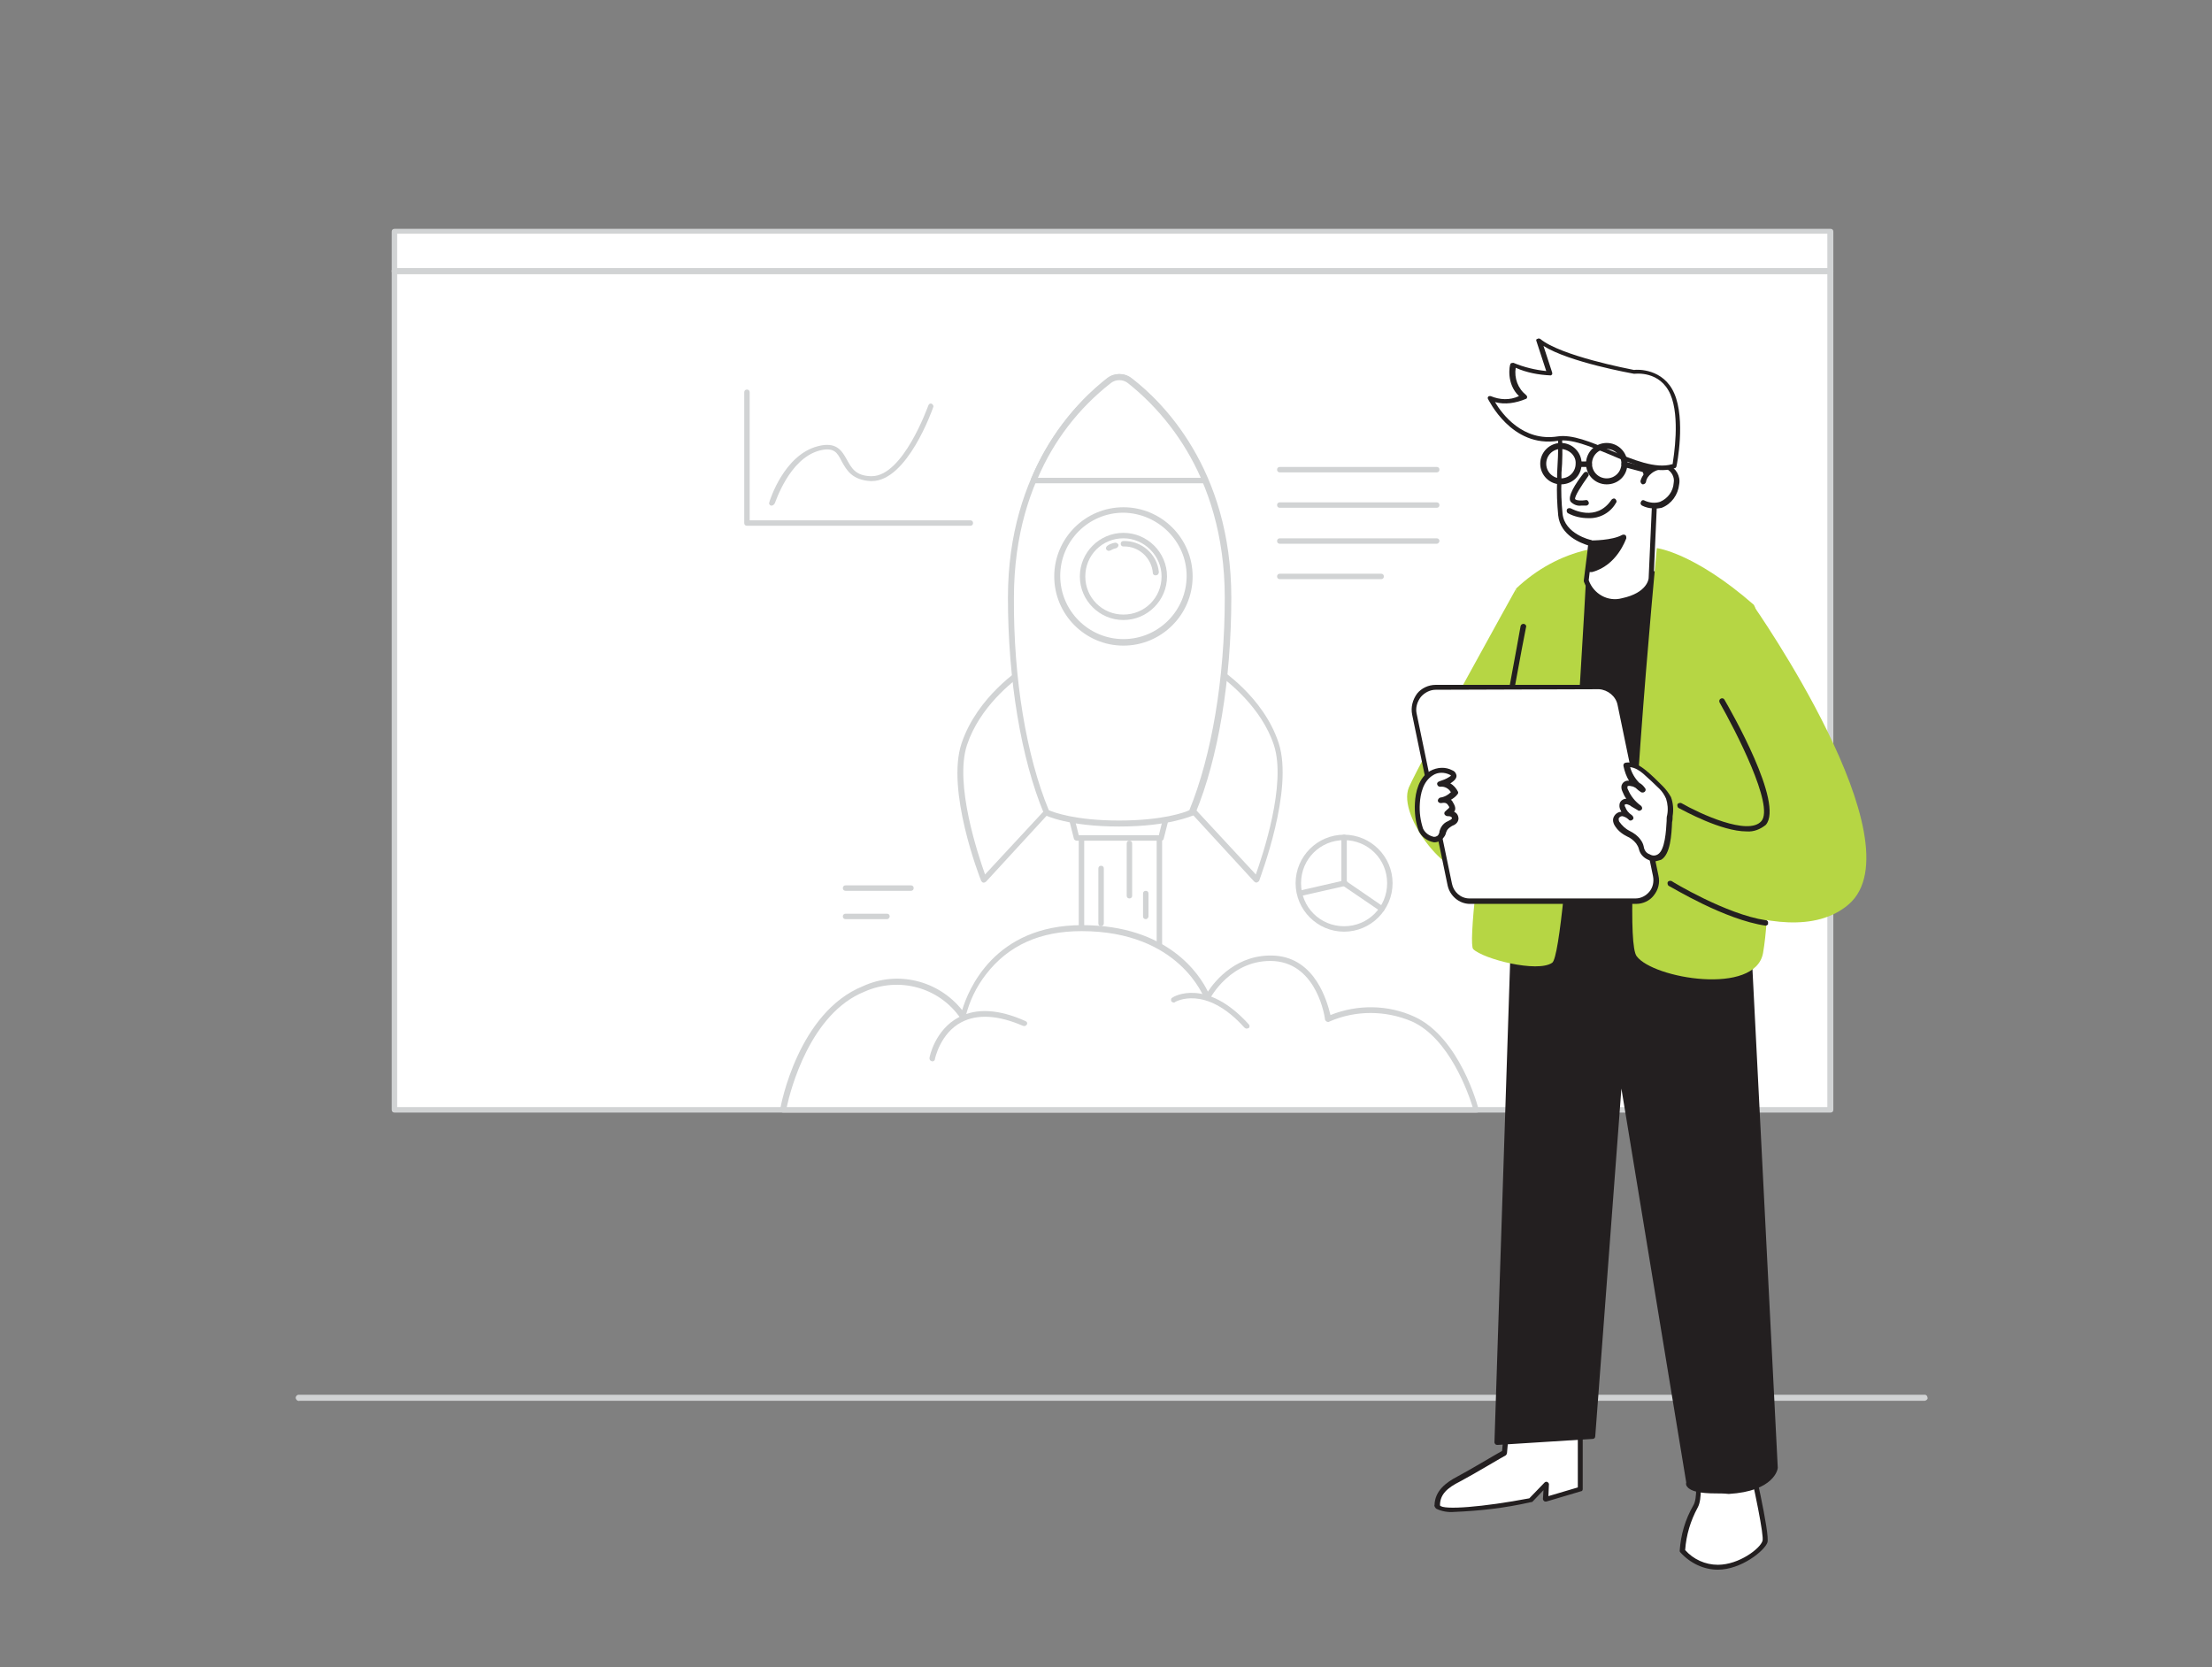 <?xml version="1.0" encoding="UTF-8"?>
<svg xmlns="http://www.w3.org/2000/svg" xmlns:xlink="http://www.w3.org/1999/xlink" version="1.1" id="Ebene_1" x="0px" y="0px" viewBox="0 0 406 306" style="enable-background:new 0 0 406 306;" xml:space="preserve">
<rect x="0" y="0" width="406" height="306" fill="#808080" stroke="none"/>
<style type="text/css">
	.st0{fill:#D1D3D4;}
	.st1{fill:#FFFFFF;}
	.st2{fill:#B6D644;}
	.st3{fill:#231F20;}
</style>
<path class="st0" d="M353.3,257.1H55c-0.3,0.1-0.6-0.1-0.7-0.4c-0.1-0.3,0.1-0.6,0.4-0.7c0.1,0,0.2,0,0.3,0h298.4  c0.3,0.1,0.4,0.4,0.4,0.7C353.7,256.9,353.6,257,353.3,257.1L353.3,257.1z"></path>
<rect x="72.4" y="49.7" class="st1" width="263.6" height="154"></rect>
<path class="st0" d="M336,204.2H72.4c-0.3,0-0.5-0.2-0.5-0.5l0,0v-154c0-0.3,0.2-0.5,0.5-0.5H336c0.3,0,0.5,0.2,0.5,0.5l0,0v154  C336.5,204,336.3,204.2,336,204.2z M72.9,203.2h262.5V50.3H72.9V203.2z"></path>
<rect x="72.4" y="42.4" class="st1" width="263.6" height="7.3"></rect>
<path class="st0" d="M336,50.3H72.4c-0.3,0-0.5-0.2-0.5-0.5v-7.3c0-0.3,0.2-0.5,0.5-0.5H336c0.3,0,0.5,0.2,0.5,0.5l0,0v7.3  C336.5,50,336.3,50.3,336,50.3z M72.9,49.2h262.5v-6.3H72.9V49.2z"></path>
<rect x="198.4" y="146.5" class="st1" width="14.3" height="46"></rect>
<path class="st0" d="M212.8,193h-14.3c-0.3,0-0.5-0.2-0.5-0.5l0,0v-46c0-0.3,0.2-0.5,0.5-0.5l0,0h14.3c0.3,0,0.5,0.2,0.5,0.5l0,0v46  C213.3,192.7,213.1,193,212.8,193L212.8,193z M199,192h13.3v-45H199V192z"></path>
<path class="st1" d="M143.7,203.7c0,0,3.1-17.5,14.9-22.2c11.8-4.8,18.2,5.1,18.2,5.1s3-16.2,21.8-16.2s23.1,12.8,23.1,12.8  s3.8-7.7,12.3-7.2s9.7,11.2,9.7,11.2c5-2.2,10.7-2.2,15.6,0c8.1,3.8,11.5,16.7,11.5,16.7L143.7,203.7z"></path>
<path class="st0" d="M270.9,204.2H143.7c-0.2,0-0.3-0.1-0.4-0.2c-0.1-0.1-0.1-0.3-0.1-0.4c0.1-0.7,3.3-17.8,15.2-22.6  c6.3-2.9,13.8-1.1,18.2,4.4c1.1-3.7,5.9-15.6,22-15.6c15.8,0,21.6,9.1,23.1,12.2c1.4-2.1,5.4-7,12.3-6.6c7.5,0.5,9.6,8.5,10.2,10.9  c5-2,10.6-1.9,15.4,0.3c8.3,3.8,11.7,16.5,11.8,17.1c0,0.2,0,0.3-0.1,0.4C271.3,204.2,271.1,204.2,270.9,204.2z M144.4,203.2h125.9  c-0.8-2.6-4.3-12.6-11.1-15.7c-4.9-2.1-10.4-2.1-15.2,0c-0.1,0.1-0.3,0.1-0.5,0c-0.1-0.1-0.3-0.2-0.3-0.4c0-0.1-1.3-10.1-9.3-10.7  c-7.9-0.5-11.8,6.8-11.8,6.9c-0.1,0.2-0.3,0.3-0.5,0.3s-0.4-0.1-0.5-0.3c-0.1-0.1-4.5-12.4-22.6-12.4c-7.6,0-13.4,2.6-17.5,7.9  c-1.8,2.3-3.1,5-3.8,7.9c0,0.2-0.2,0.4-0.4,0.4s-0.4,0-0.5-0.2c-3.9-5.7-11.3-7.7-17.6-4.9C148.7,186,145.1,200,144.4,203.2  L144.4,203.2z"></path>
<polygon class="st1" points="213.2,153.8 197.6,153.8 195.8,146.3 215.1,146.3 "></polygon>
<path class="st0" d="M213.1,154.3h-15.5c-0.2,0-0.5-0.2-0.5-0.4l-1.9-7.5c0-0.2,0-0.3,0.1-0.5c0.1-0.1,0.3-0.2,0.4-0.2H215  c0.2,0,0.3,0.1,0.4,0.2c0.1,0.1,0.1,0.3,0.1,0.5l-1.9,7.5C213.6,154.1,213.4,154.3,213.1,154.3z M198,153.3h14.7l1.6-6.4h-17.9  L198,153.3z"></path>
<path class="st1" d="M188,123c0,0-8.1,5.1-11,13.6s3.6,24.9,3.6,24.9l14.8-16.1L188,123z"></path>
<path class="st0" d="M180.6,162h-0.1c-0.2,0-0.3-0.2-0.4-0.3c-0.3-0.7-6.5-16.7-3.6-25.3s10.9-13.7,11.2-13.9c0.1-0.1,0.3-0.1,0.4,0  c0.2,0.1,0.3,0.2,0.3,0.3l7.5,22.4c0.1,0.2,0,0.4-0.1,0.5L181,161.8C180.9,161.9,180.7,162,180.6,162z M187.7,123.8  c-1.9,1.3-7.9,6-10.2,12.9c-2.4,7.2,2.1,20.4,3.3,23.8l14.1-15.2L187.7,123.8z"></path>
<path class="st1" d="M223.2,123c0,0,8.1,5.1,11,13.6s-3.6,24.9-3.6,24.9l-14.8-16.1L223.2,123z"></path>
<path class="st0" d="M230.6,162c-0.1,0-0.3-0.1-0.4-0.2l-14.8-16.1c-0.1-0.1-0.2-0.3-0.1-0.5l7.5-22.4c0.1-0.2,0.2-0.3,0.3-0.3  c0.1-0.1,0.3-0.1,0.4,0c0.3,0.2,8.4,5.3,11.2,13.9s-3.4,24.6-3.6,25.3C231,161.8,230.9,161.9,230.6,162L230.6,162z M216.4,145.3  l14.1,15.2c1.2-3.4,5.7-16.6,3.3-23.8c-2.3-6.9-8.4-11.6-10.2-12.9L216.4,145.3z"></path>
<path class="st1" d="M218.7,149.1c4.1-9.7,6.6-23.8,6.6-39.4c0-23.7-13.1-36.1-18-39.9c-1.1-0.9-2.7-0.9-3.8,0  c-5,3.8-18.1,16.2-18.1,39.9c0,15.6,2.6,29.7,6.6,39.4c0,0,4.1,2,13.3,2C214.7,151.1,218.7,149.1,218.7,149.1z"></path>
<path class="st0" d="M205.4,151.7c-9.3,0-13.4-2-13.6-2.1c-0.1-0.1-0.2-0.1-0.2-0.3c-4.2-10.1-6.6-24.6-6.6-39.6  c0-23.7,12.8-36.1,18.3-40.3c1.3-1,3.1-1,4.4,0c5.5,4.2,18.3,16.6,18.3,40.3c0,15.1-2.4,29.5-6.6,39.6c0,0.1-0.1,0.2-0.2,0.3  C218.8,149.7,214.7,151.7,205.4,151.7z M192.5,148.7c0.9,0.4,4.9,1.9,12.9,1.9s12.1-1.5,12.9-1.9c4.1-10,6.5-24.2,6.5-39  c0-23.2-12.5-35.4-17.8-39.5c-0.9-0.7-2.2-0.7-3.1,0c-5.4,4.2-17.8,16.2-17.8,39.5C186,124.6,188.4,138.8,192.5,148.7z M218.7,149.1  L218.7,149.1z"></path>
<path class="st1" d="M203.5,69.8c-6.1,4.9-10.9,11.2-13.9,18.4h31.5c-3-7.2-7.7-13.5-13.8-18.4C206.2,68.9,204.6,68.9,203.5,69.8z"></path>
<path class="st0" d="M221.2,88.7h-31.5c-0.2,0-0.3-0.1-0.4-0.2c-0.1-0.1-0.1-0.3-0.1-0.5c3-7.3,7.8-13.7,14-18.6l0,0  c1.3-1,3.1-1,4.4,0c6.2,4.9,11,11.3,14,18.6c0.1,0.2,0,0.3-0.1,0.5C221.5,88.6,221.3,88.7,221.2,88.7z M190.5,87.7h29.9  c-3-6.8-7.6-12.8-13.4-17.4c-0.9-0.7-2.2-0.7-3.1,0l0,0C198,74.9,193.4,80.9,190.5,87.7L190.5,87.7z"></path>
<circle class="st1" cx="206.2" cy="105.8" r="12.2"></circle>
<path class="st0" d="M206.2,118.5c-7,0-12.7-5.7-12.7-12.7s5.7-12.7,12.7-12.7s12.7,5.7,12.7,12.7l0,0  C218.9,112.8,213.2,118.5,206.2,118.5z M206.2,94.1c-6.4,0-11.6,5.2-11.6,11.6s5.2,11.6,11.6,11.6c6.4,0,11.6-5.2,11.6-11.6l0,0  C217.8,99.4,212.6,94.2,206.2,94.1L206.2,94.1z"></path>
<circle class="st1" cx="206.2" cy="105.8" r="7.5"></circle>
<path class="st0" d="M206.2,113.8c-4.4,0-8-3.6-8-8s3.6-8,8-8s8,3.6,8,8C214.2,110.2,210.6,113.8,206.2,113.8L206.2,113.8z   M206.2,98.8c-3.9,0-7,3.1-7,7s3.1,7,7,7s7-3.1,7-7l0,0C213.2,102,210,98.8,206.2,98.8z"></path>
<path class="st0" d="M212.1,105.6c-0.3,0-0.5-0.2-0.5-0.4c-0.2-2.8-2.6-5-5.4-4.9c-0.3,0-0.5-0.2-0.5-0.5s0.2-0.5,0.5-0.5  c3.3-0.1,6.2,2.4,6.5,5.7C212.7,105.3,212.5,105.6,212.1,105.6L212.1,105.6z"></path>
<path class="st0" d="M203.5,101.1c-0.2,0-0.3-0.1-0.4-0.2c-0.2-0.2-0.1-0.5,0.1-0.7c0.4-0.3,0.9-0.5,1.5-0.6c0.3,0,0.5,0.2,0.6,0.4  l0,0c0,0.3-0.2,0.5-0.4,0.6c-0.4,0.1-0.7,0.2-1,0.4C203.8,101,203.7,101.1,203.5,101.1z"></path>
<path class="st1" d="M217.3,146c-0.1,0-0.1,0-0.2,0c-0.3-0.1-0.4-0.4-0.3-0.6c2.1-6.7,3.8-13.4,5.1-20.3c0-0.3,0.3-0.5,0.6-0.4l0,0  c0.3,0.1,0.5,0.3,0.4,0.6c-1.3,6.9-3,13.7-5.1,20.5C217.7,145.9,217.5,146.1,217.3,146z"></path>
<path class="st0" d="M207.3,164.9c-0.3,0-0.5-0.2-0.5-0.5v-9.6c0-0.3,0.2-0.5,0.5-0.5s0.5,0.2,0.5,0.5v9.6  C207.8,164.7,207.6,164.9,207.3,164.9z"></path>
<path class="st0" d="M202.1,170c-0.3,0-0.5-0.2-0.5-0.5v-10.1c0-0.3,0.2-0.5,0.5-0.5s0.5,0.2,0.5,0.5v10.1  C202.6,169.7,202.4,170,202.1,170z"></path>
<path class="st0" d="M171.1,194.8L171.1,194.8c-0.4-0.1-0.5-0.3-0.5-0.6l0,0c0-0.2,1-5.2,5.4-7.5c3.2-1.7,7.3-1.5,12.2,0.7  c0.3,0.1,0.4,0.4,0.3,0.6s-0.4,0.4-0.6,0.3h-0.1c-4.6-2-8.4-2.2-11.3-0.7c-3.9,2-4.9,6.7-4.9,6.8  C171.6,194.6,171.4,194.8,171.1,194.8z"></path>
<path class="st0" d="M228.8,188.8c-0.1,0-0.3-0.1-0.4-0.2c-7.2-8-12.7-4.7-12.7-4.7c-0.2,0.2-0.5,0.1-0.7-0.1l0,0  c-0.1-0.2-0.1-0.6,0.2-0.7c0.2-0.2,6.2-3.7,14,4.9c0.2,0.2,0.2,0.5,0,0.7l0,0C229.1,188.7,228.9,188.8,228.8,188.8z"></path>
<path class="st0" d="M263.7,86.7h-28.8c-0.3,0-0.5-0.2-0.5-0.5s0.2-0.5,0.5-0.5h28.8c0.3,0,0.5,0.2,0.5,0.5S264,86.7,263.7,86.7z"></path>
<path class="st0" d="M263.7,93.2h-28.8c-0.3,0-0.5-0.2-0.5-0.5s0.2-0.5,0.5-0.5h28.8c0.3,0,0.5,0.2,0.5,0.5S264,93.2,263.7,93.2z"></path>
<path class="st0" d="M263.7,99.8h-28.8c-0.3,0-0.5-0.2-0.5-0.5s0.2-0.5,0.5-0.5h28.8c0.3,0,0.5,0.2,0.5,0.5  C264.2,99.5,264,99.8,263.7,99.8z"></path>
<path class="st0" d="M253.5,106.3h-18.6c-0.3,0-0.5-0.2-0.5-0.5s0.2-0.5,0.5-0.5h18.6c0.3,0,0.5,0.2,0.5,0.5  S253.8,106.3,253.5,106.3z"></path>
<path class="st0" d="M210.3,168.7c-0.3,0-0.5-0.2-0.5-0.5V164c0-0.3,0.2-0.5,0.5-0.5s0.5,0.2,0.5,0.5v4.2  C210.8,168.4,210.6,168.7,210.3,168.7z"></path>
<path class="st0" d="M178.1,96.5h-41c-0.3,0-0.5-0.2-0.5-0.5V72c0-0.3,0.2-0.5,0.5-0.5s0.5,0.2,0.5,0.5v23.5h40.5  c0.3,0,0.5,0.2,0.5,0.5S178.4,96.5,178.1,96.5z"></path>
<path class="st0" d="M141.6,92.8h-0.1c-0.3-0.1-0.4-0.4-0.3-0.6l0,0c0.1-0.4,2.7-8.7,8.9-10.3c3.4-0.9,4.4,0.8,5.3,2.4  c0.9,1.6,1.6,3,4.4,3.1h0.2c5.8,0,10.3-12.8,10.4-13c0.1-0.3,0.4-0.4,0.6-0.3s0.4,0.4,0.3,0.6c-0.2,0.6-4.8,13.6-11.3,13.6h-0.2  c-3.4-0.2-4.4-2-5.3-3.6c-0.8-1.6-1.4-2.7-4.1-2c-5.6,1.5-8.1,9.6-8.2,9.7C142,92.7,141.8,92.8,141.6,92.8z"></path>
<path class="st0" d="M246.7,171c-4.9,0-8.9-4-8.9-8.9s4-8.9,8.9-8.9s8.9,4,8.9,8.9l0,0C255.6,167,251.6,171,246.7,171z M246.7,154.2  c-4.4,0-7.9,3.5-7.9,7.9s3.5,7.9,7.9,7.9s7.9-3.5,7.9-7.9l0,0C254.6,157.7,251.1,154.2,246.7,154.2z"></path>
<path class="st0" d="M253.6,167.3c-0.1,0-0.2,0-0.3-0.1l-6.9-4.7c-0.1-0.1-0.2-0.2-0.2-0.4v-8.4c0-0.3,0.2-0.5,0.5-0.5  s0.5,0.2,0.5,0.5v8.1l6.7,4.6c0.2,0.2,0.3,0.5,0.1,0.7C254,167.3,253.8,167.3,253.6,167.3L253.6,167.3z"></path>
<path class="st0" d="M238.9,164.4c-0.2,0-0.4-0.2-0.5-0.4c-0.1-0.3,0.1-0.5,0.4-0.6l0,0l7.9-1.8c0.3-0.1,0.6,0.1,0.6,0.4  c0.1,0.3-0.1,0.6-0.4,0.6l-7.9,1.8H238.9z"></path>
<path class="st0" d="M167.2,163.5h-12c-0.3,0-0.5-0.2-0.5-0.5s0.2-0.5,0.5-0.5h12c0.3,0,0.5,0.2,0.5,0.5S167.5,163.5,167.2,163.5z"></path>
<path class="st0" d="M162.8,168.7h-7.6c-0.3,0-0.5-0.2-0.5-0.5s0.2-0.5,0.5-0.5h7.6c0.3,0,0.5,0.2,0.5,0.5  C163.3,168.4,163.1,168.7,162.8,168.7z"></path>
<path class="st2" d="M278.3,108c0,0-17.3,31.1-19.7,36.5c-2.3,5.4,8,18.1,11.9,15C274.6,156.5,278.3,108,278.3,108z"></path>
<path class="st1" d="M311.5,270.2c0,0,0.7,4.6-0.3,6.3c-1.4,2.5-2.2,5.3-2.4,8.1c1.6,1.9,4,3,6.5,3c4.1,0,8.2-3.2,8.7-4.7  s-3.3-17.7-3.3-17.7L311.5,270.2z"></path>
<path class="st3" d="M315.3,288.1c-2.6,0-5.1-1.2-6.9-3.2c-0.1-0.1-0.1-0.2-0.1-0.3c0.2-2.9,1-5.7,2.5-8.3c0.8-1.3,0.5-4.8,0.3-6  c0-0.2,0.1-0.4,0.2-0.5l9.1-4.9c0.1-0.1,0.3-0.1,0.4,0s0.2,0.2,0.3,0.3c0.6,2.7,3.8,16.4,3.3,17.9S319.6,288.1,315.3,288.1z   M309.3,284.5c1.5,1.7,3.7,2.7,6,2.7c3.9,0,7.8-3,8.2-4.4c0.3-0.9-1.4-9.2-3.2-16.9l-8.3,4.5c0.1,1.1,0.5,4.7-0.4,6.3  C310.3,279.1,309.5,281.7,309.3,284.5z"></path>
<path class="st3" d="M283.3,159.3L303,165l4.6-58.7c0,0-16.4-4-20.3-2.1S283.3,159.3,283.3,159.3z"></path>
<path class="st3" d="M303,165.5h-0.1l-19.7-5.6c-0.2-0.1-0.4-0.3-0.4-0.5c0-9,0.3-53.8,4.3-55.7c4-1.9,20,1.9,20.7,2  c0.2,0.1,0.4,0.3,0.4,0.5l-4.6,58.7c0,0.2-0.1,0.3-0.2,0.4C303.3,165.4,303.2,165.5,303,165.5z M283.8,159l18.8,5.3l4.5-57.7  c-4.8-1.1-16.5-3.5-19.6-2C285.2,105.7,283.8,133.4,283.8,159L283.8,159z"></path>
<path class="st1" d="M289.9,259.6v13.7l-6.4,1.9l0.2-2.8l-2.9,3c0,0-17.2,3.2-17.1,0.8c0.1-2.4,1.8-3.6,4-4.8  c2.3-1.3,8.4-4.8,8.4-4.8l0.9-10.1"></path>
<path class="st3" d="M266.9,277.5c-1.1,0.1-2.3-0.1-3.3-0.6c-0.2-0.2-0.4-0.5-0.3-0.7c0.1-2.6,2.1-4.1,4.2-5.2s7.1-4.1,8.2-4.7  l0.9-9.8c0-0.3,0.3-0.4,0.5-0.4c0.3,0,0.4,0.2,0.4,0.5l0,0l-0.9,10.1c0,0.1-0.1,0.3-0.2,0.4c-0.1,0-6.1,3.6-8.4,4.8  c-2.4,1.2-3.7,2.4-3.7,4.4c0.5,0.9,8,0.3,16.4-1.3l2.8-2.9c0.1-0.1,0.3-0.2,0.5-0.1s0.3,0.3,0.3,0.4l-0.1,2.2l5.4-1.6v-13.4  c0-0.3,0.2-0.5,0.4-0.5l0,0c0.3,0,0.5,0.2,0.5,0.5v13.7c0,0.2-0.1,0.4-0.3,0.4l-6.4,1.9c-0.1,0-0.3,0-0.4-0.1s-0.2-0.2-0.2-0.4  l0.1-1.6l-2,2.1c-0.1,0.1-0.2,0.1-0.3,0.1C276.2,276.8,271.6,277.3,266.9,277.5z"></path>
<path class="st3" d="M320.5,164.9l5.3,104.4c0,0-0.5,3.8-8.6,4.3s-7.2-1.5-7.2-1.5l-12.6-76.6l-5.2,68l-17.4,1.1l3.5-107.2  L320.5,164.9z"></path>
<path class="st3" d="M314.9,274.1c-2.9,0-4.6-0.4-5.2-1.2c-0.2-0.2-0.3-0.5-0.2-0.8l-11.9-72.3l-4.8,63.8c0,0.3-0.2,0.5-0.5,0.5  l-17.4,1.1c-0.1,0-0.3,0-0.4-0.1s-0.2-0.2-0.2-0.4l3.5-107.2c0-0.3,0.2-0.5,0.5-0.5h0.1l42.2,7.5c0.2,0,0.4,0.2,0.4,0.5l5.3,104.4  c0,0.3-0.7,4.3-9,4.8C316.4,274.1,315.6,274.1,314.9,274.1z M310.5,272.3L310.5,272.3c0.4,0.4,1.7,1.1,6.7,0.8  c7.5-0.4,8.1-3.8,8.1-3.9l-5.2-103.9l-41.3-7.2l-3.4,106l16.4-1l5.1-67.6c0-0.3,0.2-0.5,0.5-0.5s0.5,0.2,0.5,0.4l12.6,76.6  C310.5,272.1,310.5,272.2,310.5,272.3L310.5,272.3z"></path>
<path class="st2" d="M304.1,100.6c0,0-6.8,70.9-3.7,74.9c3,4.1,21.8,7.3,23.2-0.6c2.3-13,1-59.5-1.7-63.9  C310.9,101.4,304.1,100.6,304.1,100.6z"></path>
<path class="st2" d="M278.3,108c0,0-9.7,64.4-7.9,66.2s11.8,4.4,14.5,2.5s6.5-75.8,6.5-75.8C286.5,102,282,104.5,278.3,108z"></path>
<path class="st1" d="M292,99.7l-0.8,6.9c0.9,2.8,3.9,4.4,6.8,3.7c5.2-1.1,5.3-4.1,5.3-4.1l0.7-15.5c-0.1-0.4-0.3-0.7-0.5-1  c-0.8-1.8-1.9-4.2-1.6-6.2c0.3-1.6,1.1-3.1,2.3-4.2c-2.2,1-4.8,0-5.8-2.2c-0.2-0.4-0.3-0.7-0.3-1.1c0,0.7-0.6,1.2-1.2,1.6  c-0.9,0.7-1.9,1-3,1c-1.4-0.2-2.5-1.4-3.9-1.9c0.4,1,0.1,2.1-0.8,2.6s-1.9,0.7-2.9,0.4c0.7,0.1,0.1,7.5,0.1,8.1  c-0.1,2.3,0,4.6,0.2,6.8C286.9,98.6,292,99.7,292,99.7z"></path>
<path class="st3" d="M296.4,110.9c-4.4,0-5.7-4.2-5.7-4.2c0-0.1,0-0.1,0-0.2l0.8-6.4c-1.3-0.4-5.1-1.8-5.5-5.5  c-0.2-2.1-0.3-4.2-0.2-6.4v-0.5c0-0.1,0-0.4,0-0.8c0.3-4.9,0.2-6.5,0.1-6.9c-0.2-0.1-0.2-0.3-0.2-0.5c0-0.3,0.3-0.4,0.6-0.4l0,0l0,0  c0.9,0.2,1.8,0.1,2.5-0.3s0.9-1.3,0.6-2c-0.1-0.2-0.1-0.6,0.2-0.7c0.1-0.1,0.3-0.1,0.4,0c0.6,0.2,1.1,0.6,1.6,0.9  c0.6,0.5,1.3,0.8,2.1,1c1,0,1.9-0.3,2.7-0.9c0.7-0.4,1-0.8,1-1.2c0-0.3,0.2-0.5,0.5-0.5s0.5,0.2,0.5,0.4c0.3,2.1,2.3,3.6,4.4,3.3  c0.4,0,0.7-0.1,1-0.3c0.2-0.1,0.5,0,0.6,0.2s0.1,0.5-0.1,0.6c-1.1,1-1.9,2.4-2.1,3.9c-0.3,1.7,0.7,4.1,1.4,5.7l0.1,0.2  c0,0.1,0.1,0.2,0.1,0.3c0.2,0.3,0.4,0.6,0.4,1c0,0,0,0-0.7,15.6c0,0.1-0.1,3.5-5.7,4.6C297.5,110.9,296.9,111,296.4,110.9z   M291.6,106.5c0.9,2.5,3.5,4,6.1,3.3c4.7-1,4.9-3.6,4.9-3.7s0.7-15.3,0.7-15.5c0,0-0.2-0.3-0.3-0.4c-0.1-0.1-0.2-0.2-0.2-0.4  l-0.1-0.2c-0.8-1.8-1.9-4.2-1.5-6.3c0.2-1.2,0.7-2.3,1.3-3.2c-0.9,0.1-1.9-0.1-2.7-0.6c-0.9-0.5-1.7-1.3-2.1-2.3  c-0.3,0.3-0.5,0.5-0.8,0.7c-1,0.7-2.2,1.1-3.4,1c-0.9-0.2-1.8-0.6-2.6-1.1l-0.5-0.4c-0.1,0.9-0.5,1.6-1.2,2.1s-1.6,0.7-2.5,0.6  c0.1,2.2,0.1,4.5-0.1,6.7c0,0.4,0,0.6,0,0.8v0.5c-0.1,2.1,0,4.2,0.2,6.2c0.4,3.7,5.1,4.8,5.2,4.8c0.3,0.1,0.4,0.3,0.4,0.6  L291.6,106.5z M286,80.1L286,80.1z"></path>
<path class="st1" d="M291,87.1c0,0-3,4-2.4,4.7c0.6,0.8,2.4,0.4,2.4,0.4"></path>
<path class="st3" d="M290.2,92.8c-0.7,0.1-1.4-0.2-1.9-0.7c-0.7-0.9,0.9-3.4,2.4-5.3c0.2-0.2,0.5-0.3,0.7-0.1l0,0  c0.2,0.2,0.3,0.5,0.1,0.7l0,0c-1.3,1.8-2.5,3.7-2.4,4.2c0.2,0.3,1.3,0.3,1.9,0.2c0.3-0.1,0.5,0.1,0.6,0.4l0,0  c0.1,0.3-0.1,0.5-0.4,0.6l0,0C290.9,92.8,290.5,92.8,290.2,92.8z"></path>
<path class="st3" d="M292,99.7c0,0,4.1,0,5.9-1.1c0,0-1.6,4.7-6,5.9L292,99.7z"></path>
<path class="st3" d="M291.9,105c-0.1,0-0.2,0-0.3-0.1c-0.1-0.1-0.2-0.2-0.2-0.4l0.1-4.8c0-0.3,0.2-0.5,0.5-0.5l0,0  c0.2,0,3.9,0,5.7-1c0.2-0.1,0.4-0.1,0.6,0s0.2,0.4,0.2,0.6c-0.1,0.2-1.7,5-6.3,6.2L291.9,105z M292.5,100.2v3.6  c1.9-0.8,3.5-2.3,4.5-4.2C295.5,100,294,100.2,292.5,100.2L292.5,100.2z"></path>
<path class="st3" d="M325.9,157.9L325.9,157.9c-0.7-0.1-16.1-1.9-21-4.6c-0.2-0.1-0.3-0.4-0.2-0.7l0,0c0.1-0.2,0.4-0.3,0.7-0.2  c4.7,2.6,20.5,4.5,20.6,4.5c0.3,0,0.5,0.3,0.5,0.5C326.4,157.7,326.2,157.9,325.9,157.9z"></path>
<path class="st2" d="M321.8,111.1c0,0,30.6,43.6,17.5,54.9c-12,10.3-38.6-6.8-38.6-6.8l1.6-14.5c0,0,21,11.7,21.4,6.3  c0.5-8-9.8-19-9.8-19c-1.9-3.6-2.2-7.8-0.9-11.6C314.2,116,317.5,112.5,321.8,111.1z"></path>
<path class="st3" d="M274,146.3L274,146.3c-0.3,0-0.5-0.3-0.4-0.6l0,0c0.9-6.3,5.5-30.5,5.5-30.8c0.1-0.3,0.3-0.4,0.6-0.4  c0.3,0.1,0.5,0.3,0.4,0.6c-0.1,0.2-4.6,24.4-5.5,30.7C274.6,146.1,274.3,146.3,274,146.3z"></path>
<path class="st1" d="M269.8,165.4h30.5c2.1,0,3.8-1.8,3.8-3.9c0-0.3,0-0.5-0.1-0.8l-6.5-31.4c-0.4-1.9-2-3.2-3.9-3.2h-30.1  c-2.2,0-4,1.9-4,4.1c0,0.3,0,0.5,0.1,0.8l6.5,31.3C266.4,164.1,268,165.4,269.8,165.4z"></path>
<path class="st3" d="M300.3,165.9h-30.5c-2,0-3.7-1.5-4.1-3.4l-6.5-31.3c-0.3-1.4,0.1-2.8,0.9-3.9c0.8-1,2.1-1.6,3.4-1.6h30.1  c2.1,0,3.9,1.5,4.3,3.6l6.5,31.4c0.3,1.3,0,2.6-0.9,3.7C302.8,165.3,301.6,165.9,300.3,165.9z M263.5,126.6c-1,0-2,0.5-2.7,1.3  c-0.7,0.9-1,2-0.8,3l6.5,31.3c0.3,1.5,1.6,2.7,3.2,2.7h30.5c1,0,1.9-0.5,2.5-1.2c0.7-0.8,0.9-1.9,0.7-2.9l-6.5-31.4  c-0.3-1.6-1.8-2.8-3.4-2.9L263.5,126.6z"></path>
<path class="st1" d="M306.6,149.7c0.2-1.1,0.1-2.2-0.2-3.3c-0.3-0.7-0.8-1.4-1.3-1.9c-1-1-2-2-3-2.9c-1-0.8-2.2-1.6-3.4-1.3  c0.4,1.8,1.4,3.4,2.9,4.5c-0.5-0.6-1.1-1-1.9-1.2c-0.5-0.2-1.1-0.1-1.3,0.4c-0.1,0.3-0.1,0.7,0.1,0.9c0.6,1.3,1.4,2.4,2.5,3.2  l-1.2-0.8c-0.3-0.2-0.6-0.4-1-0.4c-0.4-0.1-0.7,0.1-0.9,0.5c-0.1,0.3,0,0.6,0.1,0.8c0.3,0.7,0.8,1.4,1.5,1.8  c-0.4-0.4-0.9-0.6-1.5-0.7c-0.6-0.1-1.1,0.3-1.3,0.8c0,0.3,0,0.6,0.2,0.9c0.9,1.7,3,1.9,4,3.4c0.8,1.1,0.4,2.3,1.9,2.9  C306.5,158.9,306.4,152,306.6,149.7z"></path>
<path class="st3" d="M303.8,158.1c-0.4,0-0.9-0.1-1.3-0.3c-0.9-0.4-1.5-1.1-1.7-2c-0.1-0.4-0.3-0.7-0.5-1c-0.5-0.6-1-1-1.7-1.3  c-1-0.5-1.8-1.2-2.3-2.1c-0.2-0.4-0.3-0.8-0.2-1.2c0.2-0.7,0.8-1.2,1.5-1.2c-0.1-0.1-0.1-0.3-0.2-0.4c-0.2-0.4-0.2-0.8-0.1-1.2  c0.2-0.5,0.7-0.8,1.2-0.8c-0.3-0.4-0.5-0.8-0.7-1.3c-0.2-0.4-0.3-0.9-0.1-1.3c0.2-0.5,0.8-0.8,1.3-0.7c-0.5-0.8-0.8-1.7-1-2.6  c-0.1-0.3,0-0.6,0.3-0.7l0,0c1.5-0.3,2.8,0.6,3.8,1.4c1.1,0.9,2.1,1.9,3.1,2.9c0.6,0.6,1.1,1.3,1.5,2c0.4,1.1,0.5,2.3,0.3,3.5l0,0  c0,0.3,0,0.7-0.1,1.1c-0.1,2.3-0.3,5.9-2,6.9C304.6,157.9,304.2,158,303.8,158.1z M297.8,149.8c-0.3,0-0.5,0.1-0.7,0.4  c0,0.2,0,0.4,0.1,0.6c0.5,0.7,1.1,1.3,1.9,1.7s1.5,0.9,2,1.6c0.3,0.4,0.5,0.8,0.6,1.3c0.1,0.7,0.5,1.2,1.1,1.4c0.5,0.3,1,0.3,1.5,0  c1.3-0.8,1.5-4.3,1.6-6.1c0-0.4,0-0.8,0.1-1.1c0.2-1,0.1-2.1-0.2-3c-0.3-0.7-0.7-1.3-1.2-1.8c-1-1-2-1.9-3-2.8  c-0.7-0.6-1.5-1.1-2.4-1.2c0.3,1.1,0.9,2.1,1.7,2.9c0.4,0.2,0.7,0.5,1,0.9c0.2,0.2,0.2,0.5,0,0.7s-0.5,0.2-0.7,0.1  c-0.3-0.2-0.7-0.5-1-0.8c-0.2-0.1-0.5-0.3-0.8-0.3c-0.3-0.1-0.7-0.1-0.7,0.1c0,0.2,0,0.4,0.1,0.5c0.5,1.2,1.3,2.2,2.4,3  c0.2,0.2,0.3,0.5,0.1,0.7l0,0c-0.2,0.2-0.5,0.3-0.7,0.1l-1.2-0.7c-0.2-0.2-0.5-0.3-0.8-0.4c-0.1,0-0.3,0-0.4,0.1  c0,0.2,0,0.3,0.1,0.4c0.2,0.6,0.6,1.1,1.2,1.5l0.1,0.1c0.2,0.2,0.3,0.5,0.1,0.7l0,0c-0.2,0.2-0.5,0.3-0.7,0.1l-0.1-0.1  C298.6,150.1,298.2,149.9,297.8,149.8L297.8,149.8z M306.6,149.7L306.6,149.7z"></path>
<path class="st1" d="M260.1,147.5c0.2-2.1,0.8-4.4,2.6-5.5c1.1-0.6,2.5-0.7,3.6-0.1c0.2,0.1,0.4,0.3,0.4,0.5  c0.1,0.3-0.2,0.6-0.5,0.8c-0.6,0.4-1.2,0.6-1.9,0.8c1.1-0.1,2.2,0.5,2.6,1.6c-0.7,0.8-1.6,1.3-2.6,1.4c0.7-0.2,1.4,0.1,1.8,0.6  c0.7,1,0.1,1.2-0.6,1.8c0.3-0.1,0.6,0,0.9,0.1s0.5,0.5,0.5,0.8c-0.1,0.6-0.8,0.8-1.3,1.1c-0.4,0.3-0.7,0.6-0.9,1.1  c-0.1,0.3-0.1,0.5-0.3,0.8c-1,1.8-3.3,0.3-3.8-1C260.2,150.8,260,149.1,260.1,147.5z"></path>
<path class="st3" d="M263.3,154.6h-0.1c-1.2-0.2-2.3-1-2.8-2.1c-0.6-1.6-0.8-3.4-0.7-5.1l0,0c0.1-2,0.7-4.7,2.8-5.9  c1.3-0.7,2.8-0.8,4.1-0.1c0.3,0.1,0.6,0.4,0.7,0.8c0.1,0.3,0,0.8-0.7,1.3l-0.4,0.3c0.6,0.3,1.1,0.9,1.4,1.5c0.1,0.2,0,0.4-0.1,0.5  c-0.3,0.4-0.7,0.7-1.2,1c0.2,0.1,0.3,0.3,0.4,0.5c0.5,0.8,0.5,1.3,0.2,1.7l0,0c0.5,0.2,0.8,0.7,0.8,1.3c-0.1,0.8-0.7,1.1-1.2,1.3  l-0.3,0.2c-0.3,0.2-0.6,0.5-0.7,0.8c0,0.1-0.1,0.2-0.1,0.2c0,0.2-0.1,0.4-0.2,0.6C264.7,154.2,264,154.6,263.3,154.6z M260.6,147.5  c-0.1,1.6,0.1,3.1,0.6,4.6c0.4,0.8,1.1,1.3,2,1.5c0.4,0,0.8-0.2,0.9-0.6c0.1-0.1,0.1-0.3,0.1-0.4c0-0.1,0.1-0.2,0.1-0.3  c0.2-0.6,0.6-1.1,1.1-1.4l0.4-0.2c0.4-0.2,0.6-0.3,0.7-0.5c0-0.2-0.1-0.2-0.2-0.3c-0.2-0.1-0.4-0.1-0.6-0.1c-0.3,0-0.5-0.2-0.6-0.4  c0-0.2,0-0.4,0.2-0.5l0.2-0.2c0.6-0.5,0.6-0.5,0.3-0.9c-0.3-0.5-0.7-0.5-1.3-0.4c-0.3,0-0.5-0.1-0.6-0.4l0,0c0-0.3,0.2-0.5,0.4-0.6  c0.8-0.1,1.5-0.5,2-1c-0.4-0.7-1.2-1.1-1.9-1c-0.3,0-0.5-0.1-0.6-0.4c-0.1-0.3,0.1-0.5,0.4-0.6c0.6-0.2,1.2-0.4,1.8-0.8  c0.2-0.1,0.3-0.2,0.3-0.3l-0.2-0.1c-1-0.5-2.2-0.5-3.1,0.1C261.2,143.4,260.7,145.7,260.6,147.5L260.6,147.5z"></path>
<path class="st3" d="M286.5,88.9c-2.1,0-3.8-1.7-3.8-3.8s1.7-3.8,3.8-3.8c2.1,0,3.8,1.7,3.8,3.8C290.3,87.3,288.6,88.9,286.5,88.9z   M286.5,82.4c-1.5,0-2.7,1.2-2.7,2.7s1.2,2.7,2.7,2.7s2.7-1.2,2.7-2.7C289.3,83.7,288.1,82.5,286.5,82.4z"></path>
<path class="st3" d="M291.5,95.1c-1.3,0-2.6-0.3-3.7-0.9c-0.2-0.1-0.3-0.4-0.2-0.7c0.1-0.2,0.4-0.3,0.7-0.2c0.2,0.1,4.7,2.6,7.5-1.6  c0.2-0.2,0.5-0.3,0.7-0.1c0.2,0.2,0.3,0.5,0.1,0.7C295.6,94.1,293.6,95.2,291.5,95.1z"></path>
<path class="st3" d="M291.7,85.7h-1.9c-0.3,0-0.5-0.2-0.5-0.5s0.2-0.5,0.5-0.5h1.9c0.3,0,0.5,0.2,0.5,0.5S291.9,85.7,291.7,85.7z"></path>
<path class="st3" d="M305.6,87.7h-0.1l-7.5-2c-0.3-0.1-0.4-0.4-0.4-0.6c0.1-0.3,0.4-0.4,0.6-0.4l7.5,2c0.3,0.1,0.4,0.4,0.4,0.6  C306.1,87.6,305.9,87.7,305.6,87.7z"></path>
<path class="st1" d="M301.5,88.4c0.2-0.7,0.6-1.4,1.2-1.8c0.9-0.8,2.1-1.1,3.3-0.9c1.2,0.5,1.9,1.8,1.7,3c-0.2,1.7-1.3,3.2-2.9,3.9  c-1,0.4-2.2,0.3-3.2-0.2"></path>
<path class="st3" d="M303.4,93.3c-0.7,0-1.4-0.2-2-0.5c-0.2-0.1-0.4-0.4-0.2-0.7l0,0c0.1-0.3,0.4-0.4,0.7-0.2l0,0  c0.9,0.4,1.9,0.5,2.8,0.2c1.4-0.6,2.4-1.9,2.5-3.5c0.2-1-0.4-2.1-1.3-2.5c-1-0.1-2.1,0.2-2.8,0.8c-0.5,0.4-0.9,0.9-1,1.6  c-0.1,0.3-0.4,0.4-0.6,0.4c-0.3-0.1-0.4-0.4-0.4-0.6c0.2-0.8,0.7-1.5,1.4-2c1-0.9,2.4-1.2,3.7-1c1.4,0.6,2.3,2.1,2,3.6  c-0.2,1.9-1.4,3.6-3.2,4.3C304.5,93.3,303.9,93.4,303.4,93.3z"></path>
<path class="st3" d="M320.6,152.6c-4.7,0-11.5-3.8-12.5-4.3c-0.2-0.1-0.3-0.5-0.2-0.7s0.5-0.3,0.7-0.2c3.3,1.9,12.3,6.1,14.7,3.3  s-4.8-16.7-7.7-21.8c-0.1-0.3,0-0.6,0.3-0.7c0.2-0.1,0.5,0,0.6,0.2c1.1,1.9,11,19.1,7.6,23C323.1,152.2,321.9,152.7,320.6,152.6z"></path>
<path class="st3" d="M324.1,169.9L324.1,169.9c-7.6-1.1-17.3-7.1-17.8-7.3c-0.2-0.1-0.3-0.5-0.2-0.7l0,0c0.1-0.2,0.4-0.3,0.7-0.2  l0,0c0.1,0.1,10,6.1,17.3,7.2c0.3,0,0.5,0.3,0.4,0.5l0,0C324.6,169.7,324.4,169.8,324.1,169.9z"></path>
<path class="st1" d="M307.3,85.5c0,0,1.6-8.5-0.4-13.2s-7.1-4-7.1-4s-13.4-2.4-17.4-5.8l2,6.1c-2.3-0.1-4.6-0.6-6.7-1.5  c0,0-0.8,3.7,2,5.8c0,0-3.2,1.7-6.1,0.2c0,0,4,8.8,12.4,7.5C291.5,79.6,301.6,87.7,307.3,85.5z"></path>
<path class="st3" d="M307.1,86c-3.2,1-7.5-0.8-11.7-2.6c-3.6-1.5-7-2.9-9.4-2.5c-8.6,1.4-12.8-7.6-12.9-7.7c-0.1-0.2,0-0.4,0.2-0.5  c0.1,0,0.2,0,0.3,0c1.7,0.7,3.5,0.8,5.2,0c-2.4-2.3-1.7-5.7-1.6-5.8c0-0.2,0.2-0.3,0.5-0.3h0.1c1.9,0.8,4,1.3,6,1.5l-1.8-5.5  c-0.1-0.2,0-0.4,0.2-0.4c0.1-0.1,0.3-0.1,0.5,0c3.7,3.1,16.2,5.5,17.2,5.7c0.6-0.1,5.4-0.3,7.4,4.3c2.1,4.8,0.5,13.1,0.4,13.4  c0,0.1-0.1,0.2-0.2,0.3L307.1,86z M307.3,85.5L307.3,85.5z M274.4,73.8c1.3,2.2,5.1,7.3,11.5,6.3c2.6-0.4,6.1,1,9.8,2.6  c4.1,1.7,8.2,3.4,11.2,2.5h0.1c0.2-1.4,1.4-8.6-0.4-12.8c-1.9-4.4-6.4-3.8-6.6-3.8h-0.1c-0.5-0.1-11.8-2.1-16.6-5.1l1.6,4.9  c0,0.1,0,0.2,0,0.3c-0.1,0.1-0.2,0.2-0.3,0.2c-2.2-0.1-4.4-0.5-6.4-1.4c-0.3,1.9,0.4,3.8,1.9,5c0.1,0.1,0.2,0.2,0.2,0.4  c0,0.1-0.1,0.3-0.2,0.3C278.2,74,276.2,74.3,274.4,73.8z"></path>
<path class="st3" d="M294.9,88.9c-2.1,0-3.8-1.7-3.8-3.8s1.7-3.8,3.8-3.8s3.8,1.7,3.8,3.8C298.7,87.3,297,88.9,294.9,88.9  L294.9,88.9z M294.9,82.4c-1.5,0-2.7,1.2-2.7,2.7s1.2,2.7,2.7,2.7s2.7-1.2,2.7-2.7S296.4,82.4,294.9,82.4L294.9,82.4z"></path>
</svg>

